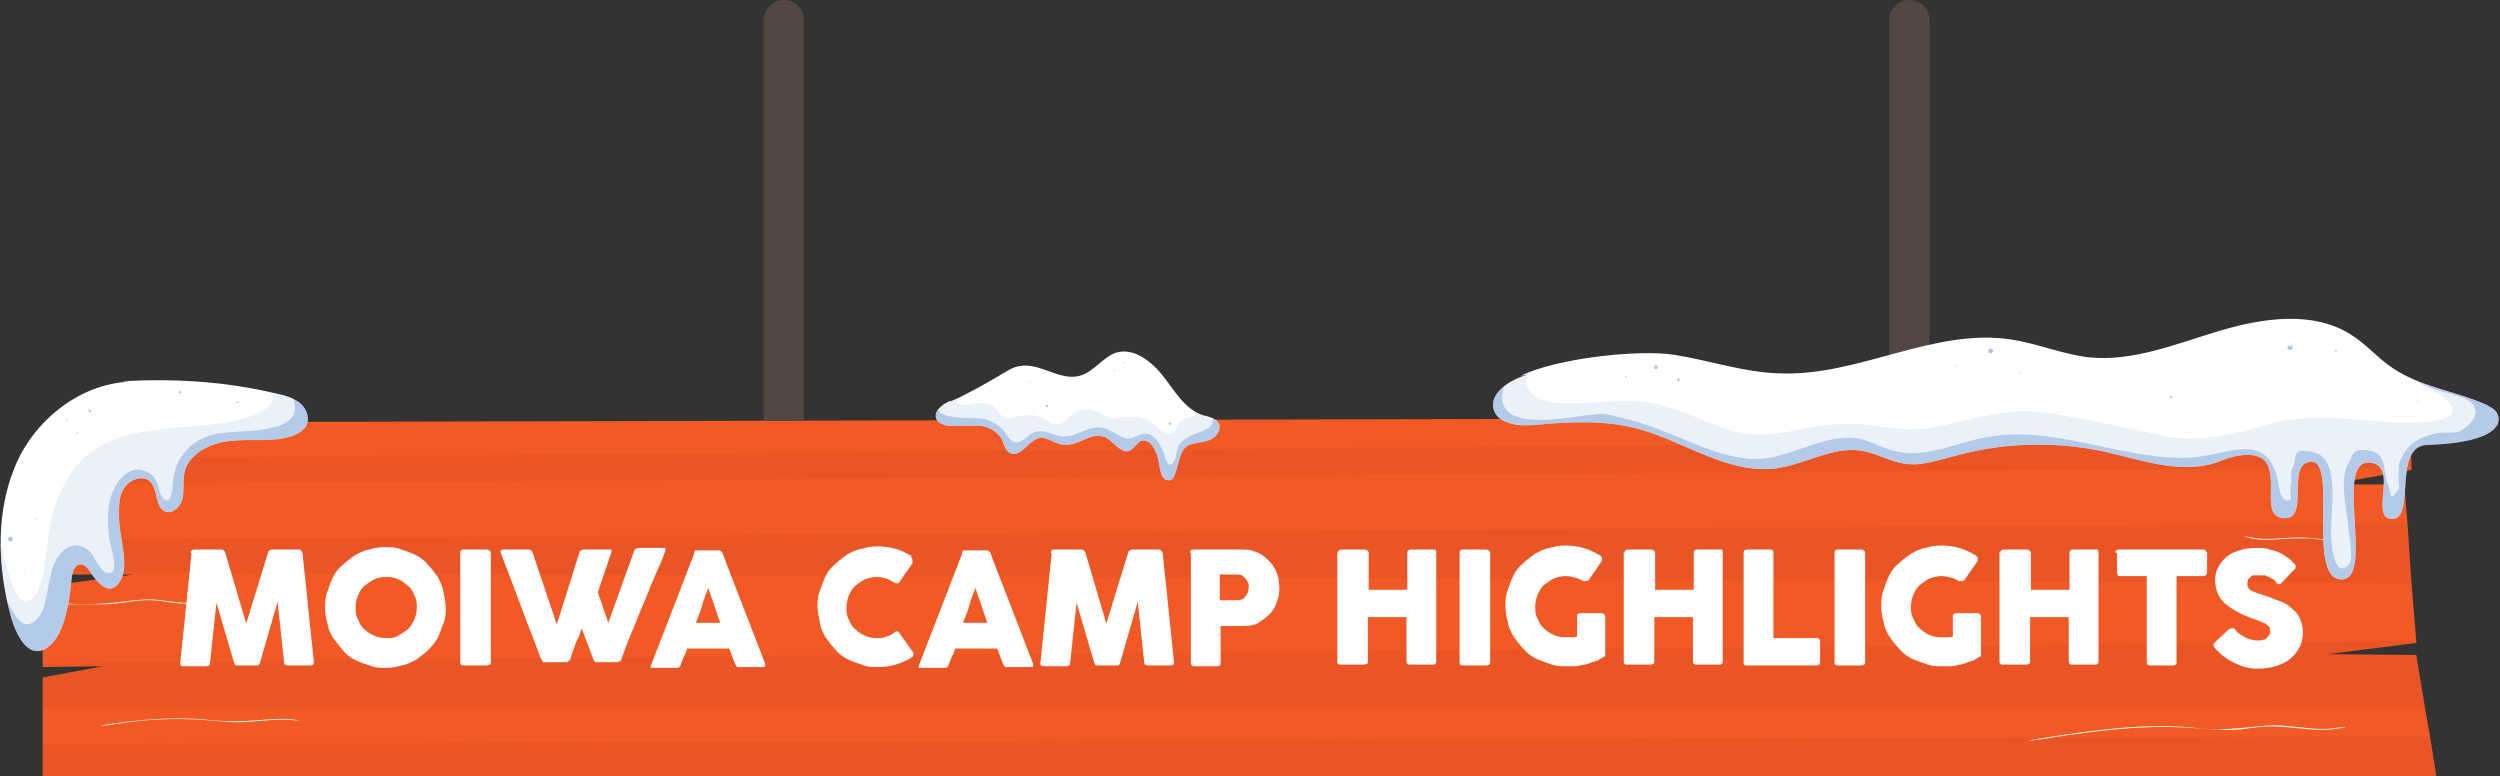 <?xml version="1.0" encoding="UTF-8"?>
<svg xmlns="http://www.w3.org/2000/svg" width="310.7" height="96.5" version="1.1" xmlns:xlink="http://www.w3.org/1999/xlink" viewBox="0 0 310.7 96.5">
  <rect x="0" y="0" width="310.7" height="96.5" fill="#333333" stroke="none"/>
  <defs>
    <style>
      .cls-1 {
        opacity: .3;
      }

      .cls-2 {
        fill: #534741;
      }

      .cls-3 {
        fill: #fff;
      }

      .cls-4 {
        fill: none;
      }

      .cls-5 {
        fill: #ac2b30;
      }

      .cls-6 {
        mix-blend-mode: multiply;
        opacity: .1;
      }

      .cls-7 {
        clip-path: url(#clippath-1);
      }

      .cls-8 {
        isolation: isolate;
      }

      .cls-9, .cls-10 {
        opacity: .1;
      }

      .cls-10, .cls-11 {
        fill: #336ec2;
      }

      .cls-12 {
        opacity: .4;
      }

      .cls-13 {
        fill: #f15a24;
      }

      .cls-14 {
        clip-path: url(#clippath-2);
      }

      .cls-15 {
        clip-path: url(#clippath);
      }
    </style>
    <clipPath id="clippath">
      <path class="cls-4" d="M200.3,44.6c-3.8.2-7.6.9-11.2,2.2-1.8.7-3.9,2.1-3.5,4,.5,2,3.3,2.2,5.3,2,4.2-.4,8.6-.6,12.7.5,5.8,1.6,11.2,5.7,17.2,4.9,3.6-.5,6.9-2.7,10.4-2.2,2.1.3,4,1.6,6.2,1.7,1.7.1,3.4-.5,5.1-.9,6.1-1.8,12.7-2,18.9-.7,4.9,1.1,10.1,3.1,14.8,1.1,1.7-.7,4.6-1.2,5.5.4,1.4,2.3-.8,6.8,2.3,6.8s0-7,3.3-7-.8,15.1,3.9,14.6c3.8-.4-1-14.5,3.1-14.5s0,7,3,7,0-9,4.3-9.2c9.2-.3,9.2-2.9,8.8-3.8-.2-.6-.9-.9-1.4-1.2-3.8-1.7-8.2-2.2-11.7-4.6-1.8-1.2-3.2-2.9-5.1-4.1-4.7-3-10.9-2.1-16.3-.5-5.4,1.6-10.8,3.9-16.4,3.3-3.2-.4-6.3-1.7-9.5-2.2-9.7-1.5-19,4.6-28.8,4.2-4.4-.1-8.7-1.6-13.1-2.3-4.4-.7-14.6.4-19.1,2.6"/>
    </clipPath>
    <clipPath id="clippath-1">
      <path class="cls-4" d="M118.1,49.8c-1.7.8-2.3,1.9-1.4,2.7.3.2.6.3,1,.4,1.2.1,2.5,0,3.7,0,1.2,0,2.5.6,3.1,1.7.3.6.4,1.4,1,1.7,1.4.7,2.4-1.8,3.9-1.9.7,0,1.4.5,2,.7,2.4.9,4-1.7,6.1-.7.7.4,1.7,1.7,2.5,1.7s1.3-1.1,1.8-1.3c1.1-.3,1.8,1,2.1,2.1.3,1.1.2,2.8,1.4,2.8s.9-3.9,2.5-4.4c.8-.3,1.7-.3,2.5-.6.8-.3,1.5-1.2,1.2-2-.3-.7-1.2-.9-2-1.1-2.2-.7-3.5-3-4.9-4.8s-3.6-3.6-5.8-3c-1.7.5-2.8,2.4-4.6,2.9-2.5.7-5-1.7-7.5-1.2-.8.1-1.5.6-2.2,1-2.2,1.3-4.7,2.7-6.4,3.4Z"/>
    </clipPath>
    <clipPath id="clippath-2">
      <path class="cls-4" d="M15.1,47.4c6.4-.4,12.9,0,19.2,1.5,1,.2,2.1.5,3,1.2.8.7,1.3,1.9.7,2.9-.4.6-1.1,1-1.7,1.2-2.4.8-5.1.3-7.6.6-2.5.2-5.4,1.6-5.8,4.1-.2,1,0,2-.2,3-.2,1-1.2,2-2.1,1.7-1.4-.5-.9-2.8-2-3.8-.9-.8-2.5-.2-3.2.9s-.6,2.4-.6,3.7c0,2.2,1.3,5.8.2,7.7-1.4,2.5-3.2-.1-3.9-1.2-.9-1.3-2-.9-2.2,1-.2,2.5-.7,5-1.4,6.5-.5,1.1-1.4,2.3-2.6,2.5-1.8.3-3-2.4-3.5-4.1-1.8-6.5-2-13.7.9-19.8,3-6.1,9.7-10.5,16.4-9.4"/>
    </clipPath>
  </defs>
  <!-- Generator: Adobe Illustrator 28.7.1, SVG Export Plug-In . SVG Version: 1.2.0 Build 142)  -->
  <g class="cls-8">
    <g id="_レイヤー_1" data-name="レイヤー_1">
      <g>
        <polygon class="cls-13" points="302.8 96.5 5.3 96.5 5.3 84.2 12.8 82.8 5.3 82.9 5.3 72.9 16.6 71.4 5.3 71.4 5.3 71.1 5.4 67.1 5.6 60.2 5.7 57 5.8 52.5 299.6 51.8 299.6 54.6 299.7 58.1 299.7 58.4 289.6 60.2 298.8 60.2 299.2 65 299.7 72.5 300.3 79.7 300.3 79.9 289.2 81.3 300.3 81.4 301.4 88.1 302 91.5 302.8 96.5"/>
        <g class="cls-6">
          <polygon class="cls-5" points="299.7 58.1 5.6 60.2 5.7 57 299.6 54.6 299.7 58.1"/>
          <polygon class="cls-5" points="299.7 72.5 5.3 71.1 5.4 67.1 299.2 65 299.7 72.5"/>
          <path class="cls-5" d="M301.4,88.1H5.3v-3.9l7.5-1.4h-7.5c0,0,0-.3,0-.3,34.5-.7,267.1-2.3,295-2.9v.2s-11.1,1.5-11.1,1.5h11.1c0,.1,1.1,6.7,1.1,6.7Z"/>
          <polygon class="cls-5" points="302.8 96.5 5.3 96.5 5.3 92.5 302 91.5 302.8 96.5"/>
        </g>
        <g>
          <path class="cls-3" d="M7.9,75.1c1.6,0,3.3,0,4.9,0s3.4-.4,5.1-.5,3,.3,4.5.4,3.3,0,5-.1,0-.2,0-.1c-1.6.1-3.2.2-4.8.1s-3.1-.5-4.7-.4-3.3.4-4.9.5-3.4.1-5.1,0,0,.1,0,.1h0Z"/>
          <path class="cls-3" d="M254.7,91.7c6-.9,12-1.7,18.1-1.2s5.7,0,8.6-.2,5.9.7,8.8.3,0-.2,0-.1c-2.9.4-5.9-.6-8.8-.3s-3,.3-4.6.4-3,0-4.5-.2c-5.9-.5-11.8.3-17.6,1.2s0,.2,0,.1h0Z"/>
          <path class="cls-3" d="M279.7,66.9c2,.4,4,0,6,0s2,.1,3,.2,2.1-.1,3.1-.3,0-.2,0-.1c-1.1.2-2.1.4-3.2.3s-1.9-.2-2.9-.2c-2,0-4,.4-5.9,0s-.1.1,0,.1h0Z"/>
          <path class="cls-3" d="M14.2,90c3.8-.6,7.6-.8,11.4-.5s3.5.3,5.3.2,3.7-.4,5.5-.2,0-.1,0-.1c-1.9-.2-3.8.1-5.7.2s-3.7,0-5.5-.2c-3.7-.3-7.4,0-11,.5s0,.2,0,.1h0Z"/>
        </g>
      </g>
      <g>
        <path class="cls-3" d="M23.7,68.7c0-.1,0-.2.1-.3s.2-.1.3-.1h3.4c.2,0,.4.1.5.4l2.6,8.8,2.7-8.8c0-.2.3-.4.5-.4h3.3c.1,0,.2,0,.3.1s.1.2.2.3c.2,2.3.5,4.5.7,6.8.2,2.2.5,4.5.7,6.8h0c0,.3-.1.4-.4.4h-2.8c-.3,0-.5-.1-.5-.4l-.8-7.5-2.2,7.6c0,0,0,.1-.1.2s-.2.1-.2.1h-2.6c0,0-.2,0-.2-.1s-.1-.2-.1-.2l-2.2-7.5-.8,7.5c0,.3-.2.4-.5.4h-2.8c-.3,0-.4-.1-.4-.4l1.4-13.6Z"/>
        <path class="cls-3" d="M40.4,75.5c0-.7,0-1.3.3-2,.2-.6.4-1.2.7-1.8.3-.6.7-1.1,1.2-1.5.5-.5,1-.8,1.5-1.2.6-.3,1.1-.6,1.8-.7.6-.2,1.3-.3,2-.3s1.3,0,2,.3c.6.2,1.2.4,1.8.7.6.3,1.1.7,1.5,1.2.5.5.8,1,1.2,1.5.3.6.6,1.1.7,1.8s.3,1.3.3,2,0,1.3-.3,2-.4,1.2-.7,1.8c-.3.5-.7,1-1.2,1.5-.5.5-1,.8-1.5,1.2-.6.3-1.1.6-1.8.7-.6.2-1.3.3-2,.3s-1.3,0-2-.3c-.6-.2-1.2-.4-1.8-.7-.6-.3-1.1-.7-1.5-1.2s-.8-1-1.2-1.5c-.3-.5-.6-1.1-.7-1.8-.2-.6-.3-1.3-.3-2ZM44.2,75.5c0,.5,0,1,.3,1.5.2.5.4.9.8,1.2.3.3.7.6,1.2.8.4.2.9.3,1.5.3s1,0,1.5-.3.8-.5,1.2-.8c.3-.3.6-.8.8-1.2.2-.5.3-1,.3-1.5s0-1-.3-1.5c-.2-.5-.4-.9-.8-1.2s-.7-.6-1.2-.8-.9-.3-1.5-.3-1,.1-1.5.3c-.4.2-.8.5-1.2.8s-.6.8-.8,1.2-.3,1-.3,1.5Z"/>
        <path class="cls-3" d="M57.2,68.7c0-.1,0-.2.1-.3s.2-.1.3-.1h2.9c0,0,.2,0,.3.1.1,0,.2.2.2.3v13.6c0,.3-.2.4-.5.4h-2.9c-.3,0-.4-.1-.4-.4v-13.6Z"/>
        <path class="cls-3" d="M67.6,82.5c0-.1-.1-.2-.2-.3,0-.1-.1-.2-.2-.4-.8-2.2-1.7-4.4-2.5-6.6s-1.7-4.4-2.5-6.6c0,0,0,0,0,0s0,0,0,0c0-.2.1-.3.4-.3h3.1c.2,0,.4.1.5.4l3,8.9,2.8-8.9c0-.2.3-.4.5-.4h3.2c.1,0,.3,0,.3,0,0,0,0,.1,0,.2s0,0,0,.1h0s-1.7,5-1.7,5l1.3,3.8,3.2-8.9c0-.2.3-.4.5-.4h3.1c.1,0,.3,0,.3,0s0,.1,0,.2,0,0,0,.1h0c-.4,1.2-.9,2.3-1.4,3.4-.5,1.1-.9,2.3-1.4,3.4-.5,1.1-.9,2.3-1.4,3.4s-.9,2.3-1.3,3.4c0,0,0,.2-.2.2s-.2.1-.3.1h-2.4c-.1,0-.3,0-.3,0s-.1-.1-.2-.2l-1.5-4c-.2.6-.4,1.2-.7,1.7-.2.6-.4,1.1-.6,1.7,0,0,0,.2-.1.3,0,.1,0,.2-.2.3,0,0-.1.2-.2.2,0,0-.2,0-.3,0h-2.4c-.2,0-.3,0-.4-.2Z"/>
        <path class="cls-3" d="M86.3,68.6s0,0,0-.1c0,0,0,0,.1-.1,0,0,.1,0,.2,0,0,0,.1,0,.2,0h2.5c.1,0,.2,0,.3.1,0,0,.1.1.2.2l.2.6,5.1,13.2c0,.1,0,.2,0,.3s-.2.1-.4.1h-2.8c-.1,0-.3,0-.3,0s-.1-.1-.2-.3c-.1-.3-.3-.7-.4-1-.1-.3-.2-.7-.4-1h-5.2c-.1.3-.2.7-.4,1-.1.3-.3.7-.4,1,0,.2-.2.4-.5.4h-2.9c-.1,0-.2,0-.3,0s0-.2,0-.3l5.3-13.7ZM88.1,72.8c-.1.3-.2.7-.4,1.1-.1.4-.3.8-.4,1.2s-.2.8-.4,1.2c-.1.4-.3.7-.4,1.1h3l-1.5-4.4Z"/>
        <path class="cls-3" d="M113.2,69.3c.1,0,.2.1.2.3,0,.1,0,.2,0,.4l-1.6,2.3c0,.1-.1.2-.2.2,0,0-.2,0-.3,0-.3-.2-.7-.4-1.1-.6-.4-.1-.8-.2-1.2-.2s-1,.1-1.5.3c-.4.2-.8.5-1.2.8s-.6.8-.8,1.2c-.2.5-.3,1-.3,1.5s0,1,.3,1.5c.2.5.4.9.8,1.2.3.3.7.6,1.2.8.4.2.9.3,1.5.3s.8,0,1.2-.2c.4-.1.7-.3,1.1-.6.1,0,.2-.1.3,0,0,0,.2,0,.2.2l1.7,2.4c0,.1,0,.3,0,.4,0,0-.1.2-.2.2-.6.4-1.3.7-2,.9-.7.2-1.4.3-2.2.3s-1.3,0-2-.3c-.6-.2-1.2-.4-1.8-.7-.6-.3-1.1-.7-1.5-1.2-.5-.5-.8-1-1.2-1.5-.3-.5-.6-1.1-.7-1.8s-.3-1.3-.3-2,0-1.3.3-2,.4-1.2.7-1.8c.3-.6.7-1.1,1.2-1.5.5-.5,1-.8,1.5-1.2.6-.3,1.1-.6,1.8-.7.6-.2,1.3-.3,2-.3s1.5.1,2.2.3c.7.2,1.3.5,2,.9Z"/>
        <path class="cls-3" d="M119.6,68.6s0,0,0-.1c0,0,0,0,.1-.1,0,0,.1,0,.2,0,0,0,.1,0,.2,0h2.5c.1,0,.2,0,.3.1,0,0,.1.1.2.2l.2.6,5.1,13.2c0,.1,0,.2,0,.3s-.2.1-.4.1h-2.8c-.1,0-.3,0-.3,0s-.1-.1-.2-.3c-.1-.3-.3-.7-.4-1-.1-.3-.2-.7-.4-1h-5.2c-.1.3-.2.7-.4,1-.1.3-.3.7-.4,1,0,.2-.2.4-.5.4h-2.9c-.1,0-.2,0-.3,0s0-.2,0-.3l5.3-13.7ZM121.3,72.8c-.1.3-.2.7-.4,1.1-.1.4-.3.8-.4,1.2s-.2.8-.4,1.2c-.1.4-.3.7-.4,1.1h3l-1.5-4.4Z"/>
        <path class="cls-3" d="M130.6,68.7c0-.1,0-.2.1-.3s.2-.1.3-.1h3.4c.2,0,.4.1.5.4l2.6,8.8,2.7-8.8c0-.2.3-.4.5-.4h3.3c.1,0,.2,0,.3.1s.1.2.2.3c.2,2.3.5,4.5.7,6.8.2,2.2.5,4.5.7,6.8h0c0,.3-.1.4-.4.4h-2.8c-.3,0-.5-.1-.5-.4l-.8-7.5-2.2,7.6c0,0,0,.1-.1.2s-.2.1-.2.1h-2.6c0,0-.2,0-.2-.1s-.1-.2-.1-.2l-2.2-7.5-.8,7.5c0,.3-.2.4-.5.4h-2.8c-.3,0-.4-.1-.4-.4l1.4-13.6Z"/>
        <path class="cls-3" d="M147.9,68.7c0-.1,0-.2.1-.3s.2-.1.3-.1h6.2c.4,0,.9,0,1.3.2.4.1.8.3,1.1.5.3.2.6.5.9.8s.5.6.7,1c.2.4.3.7.4,1.1,0,.4.1.8.1,1.2,0,.6-.1,1.2-.3,1.7-.2.6-.5,1.1-.9,1.5-.4.4-.9.8-1.4,1.1-.5.3-1.1.4-1.8.4h-2.9v4.6c0,.3-.1.4-.4.4h-2.9c-.1,0-.2,0-.3-.1,0,0-.1-.2-.1-.3v-13.6ZM155.2,73c0-.2,0-.4-.1-.6s-.2-.4-.3-.5-.3-.3-.5-.4-.4-.1-.6-.1h-2.1v3.2h2.1c.2,0,.4,0,.6-.1.2,0,.3-.2.5-.4.1-.1.2-.3.3-.5,0-.2.1-.4.1-.6Z"/>
        <path class="cls-3" d="M166.3,68.7c0-.1,0-.2.1-.3,0,0,.2-.1.3-.1h2.9c0,0,.2,0,.3.1.1,0,.2.2.2.3v4.6h4.8v-4.6c0-.1,0-.2.1-.3,0,0,.2-.1.3-.1h2.8c.1,0,.2,0,.3,0,0,0,.1.2.1.3v13.6c0,.1,0,.2-.1.3s-.2.1-.3.1h-2.9c-.1,0-.2,0-.3-.1,0,0-.1-.2-.1-.3v-5.5h-4.8v5.5c0,.1,0,.2-.1.3,0,0-.2.1-.4.1h-2.9c-.3,0-.4-.1-.4-.4v-13.6Z"/>
        <path class="cls-3" d="M181.4,68.7c0-.1,0-.2.1-.3s.2-.1.3-.1h2.9c0,0,.2,0,.3.1.1,0,.2.2.2.3v13.6c0,.3-.2.4-.5.4h-2.9c-.3,0-.4-.1-.4-.4v-13.6Z"/>
        <path class="cls-3" d="M196.9,72.3c-.3-.2-.7-.4-1.1-.5s-.8-.2-1.2-.2-1,.1-1.5.3c-.4.2-.8.5-1.2.8s-.6.8-.8,1.2c-.2.5-.3,1-.3,1.5s0,1,.3,1.5c.2.5.4.9.8,1.2.3.3.7.6,1.2.8.4.2.9.3,1.5.3s.5,0,.7,0c.2,0,.5,0,.7-.1v-2.5c0-.1,0-.2.1-.3,0,0,.2-.1.3-.1h2.6c0,0,.2,0,.3.1.1,0,.2.2.2.3v4.7c0,.2,0,.3-.3.4-.3.2-.6.4-1,.5-.4.1-.8.3-1.2.4-.4,0-.8.2-1.2.2-.4,0-.8,0-1.2,0-.7,0-1.3,0-2-.3-.6-.2-1.2-.4-1.8-.7-.6-.3-1.1-.7-1.5-1.2-.5-.5-.8-1-1.2-1.5-.3-.5-.6-1.1-.7-1.8-.2-.6-.3-1.3-.3-2s0-1.3.3-2c.2-.6.4-1.2.7-1.8.3-.6.7-1.1,1.2-1.5.5-.5,1-.8,1.5-1.2.6-.3,1.1-.6,1.8-.7.6-.2,1.3-.3,2-.3s1.5.1,2.2.3c.7.2,1.3.5,2,.9.1,0,.2.2.3.3,0,.1,0,.2,0,.4l-1.6,2.3c0,.1-.2.2-.3.2s-.2,0-.3,0Z"/>
        <path class="cls-3" d="M201.9,68.7c0-.1,0-.2.1-.3,0,0,.2-.1.3-.1h2.9c0,0,.2,0,.3.1.1,0,.2.2.2.3v4.6h4.8v-4.6c0-.1,0-.2.1-.3,0,0,.2-.1.3-.1h2.8c.1,0,.2,0,.3,0,0,0,.1.2.1.3v13.6c0,.1,0,.2-.1.3s-.2.1-.3.1h-2.9c-.1,0-.2,0-.3-.1,0,0-.1-.2-.1-.3v-5.5h-4.8v5.5c0,.1,0,.2-.1.3,0,0-.2.1-.4.1h-2.9c-.3,0-.4-.1-.4-.4v-13.6Z"/>
        <path class="cls-3" d="M216.7,68.7c0-.1,0-.2.1-.3,0,0,.2-.1.3-.1h2.9c.1,0,.2,0,.3.1s.1.2.1.3v10.6h5.4c.1,0,.2,0,.3.1,0,0,.1.2.1.3v2.6c0,.1,0,.2-.1.3,0,0-.2.1-.3.1h-8.7c-.3,0-.4-.1-.4-.4v-13.6Z"/>
        <path class="cls-3" d="M228,68.7c0-.1,0-.2.1-.3s.2-.1.3-.1h2.9c0,0,.2,0,.3.1.1,0,.2.2.2.3v13.6c0,.3-.2.4-.5.4h-2.9c-.3,0-.4-.1-.4-.4v-13.6Z"/>
        <path class="cls-3" d="M243.6,72.3c-.3-.2-.7-.4-1.1-.5s-.8-.2-1.2-.2-1,.1-1.5.3c-.4.2-.8.5-1.2.8s-.6.8-.8,1.2c-.2.5-.3,1-.3,1.5s0,1,.3,1.5c.2.5.4.9.8,1.2.3.3.7.6,1.2.8.4.2.9.3,1.5.3s.5,0,.7,0c.2,0,.5,0,.7-.1v-2.5c0-.1,0-.2.1-.3,0,0,.2-.1.3-.1h2.6c0,0,.2,0,.3.1.1,0,.2.2.2.3v4.7c0,.2,0,.3-.3.4-.3.2-.6.4-1,.5-.4.1-.8.3-1.2.4-.4,0-.8.2-1.2.2-.4,0-.8,0-1.2,0-.7,0-1.3,0-2-.3-.6-.2-1.2-.4-1.8-.7-.6-.3-1.1-.7-1.5-1.2-.5-.5-.8-1-1.2-1.5-.3-.5-.6-1.1-.7-1.8-.2-.6-.3-1.3-.3-2s0-1.3.3-2c.2-.6.4-1.2.7-1.8.3-.6.7-1.1,1.2-1.5.5-.5,1-.8,1.5-1.2.6-.3,1.1-.6,1.8-.7.6-.2,1.3-.3,2-.3s1.5.1,2.2.3c.7.2,1.3.5,2,.9.1,0,.2.2.3.3,0,.1,0,.2,0,.4l-1.6,2.3c0,.1-.2.2-.3.2s-.2,0-.3,0Z"/>
        <path class="cls-3" d="M248.6,68.7c0-.1,0-.2.1-.3,0,0,.2-.1.3-.1h2.9c0,0,.2,0,.3.1.1,0,.2.2.2.3v4.6h4.8v-4.6c0-.1,0-.2.1-.3,0,0,.2-.1.3-.1h2.8c.1,0,.2,0,.3,0,0,0,.1.2.1.3v13.6c0,.1,0,.2-.1.3s-.2.1-.3.1h-2.9c-.1,0-.2,0-.3-.1,0,0-.1-.2-.1-.3v-5.5h-4.8v5.5c0,.1,0,.2-.1.3,0,0-.2.1-.4.1h-2.9c-.3,0-.4-.1-.4-.4v-13.6Z"/>
        <path class="cls-3" d="M262.9,68.7c0-.1,0-.2.1-.3,0,0,.2-.1.3-.1h10.5c.1,0,.2,0,.3.1,0,0,.1.2.2.3v2.4c0,.1,0,.2-.1.3,0,.1-.2.2-.3.2h-3.4v10.7c0,.1,0,.2-.1.3,0,0-.2.1-.3.1h-2.9c-.1,0-.2,0-.3-.1,0,0-.1-.2-.1-.3v-10.7h-3.3c-.1,0-.2,0-.3-.1,0,0-.1-.2-.1-.4v-2.4Z"/>
        <path class="cls-3" d="M277.5,78c.1,0,.3.2.4.4s.4.3.6.5c.3.2.7.4,1,.5.3.1.7.2,1,.2s.6,0,.8-.1c.2,0,.4-.2.5-.3s.2-.3.3-.4,0-.3,0-.5,0-.4-.2-.5c-.2-.2-.3-.3-.6-.4-.2-.1-.5-.2-.7-.3-.2,0-.4-.2-.6-.2-.8-.3-1.5-.6-2-.9-.6-.3-1.1-.7-1.5-1-.4-.4-.7-.8-.9-1.3-.2-.5-.3-1-.3-1.6s.1-1.2.4-1.6c.2-.5.6-.9,1-1.3.5-.4,1-.6,1.6-.8.6-.2,1.3-.3,2.1-.3s1.2,0,1.7.2c.5.1,1.1.3,1.6.6.2.1.4.3.6.4.2.1.4.3.5.4.1.1.3.3.4.4s.1.2.1.3,0,.2,0,.2c0,0-.1.2-.2.2l-1.5,1.6c-.1.1-.2.2-.3.2s-.2,0-.2,0c0,0-.2-.1-.2-.2h0c-.1-.2-.3-.3-.4-.4-.2-.1-.3-.2-.5-.3-.2,0-.4-.2-.6-.2s-.4,0-.6,0-.4,0-.6,0c-.2,0-.4,0-.5.2s-.3.2-.3.3-.1.3-.1.5,0,.3.1.5c0,.1.2.3.4.4.2.1.4.2.7.3.3.1.6.2.9.3.7.2,1.3.5,1.9.7.6.2,1.1.5,1.5.9.4.3.8.7,1,1.2.2.5.4,1,.4,1.7s-.1,1.4-.4,1.9c-.3.6-.7,1.1-1.2,1.5-.5.4-1.1.7-1.8.9s-1.4.3-2.2.3-1.5-.1-2.2-.4c-.7-.3-1.4-.6-2-1.1-.3-.2-.5-.4-.7-.6-.2-.2-.3-.3-.4-.4h0s0,0,0,0c0,0,0,0,0,0,0,0,0,0,0,0,0,0,0,0,0,0-.1-.2-.2-.3-.2-.4s0-.2.2-.4l1.7-1.6c.1,0,.2-.1.3-.1s.1,0,.2,0c0,0,.1,0,.2.2Z"/>
      </g>
      <g>
        <path class="cls-2" d="M97.4,0h0C98.8,0,99.9,1.1,99.9,2.5v49.8h-5V2.5C95,1.1,96.1,0,97.4,0Z"/>
        <path class="cls-2" d="M237.3,0h0C238.7,0,239.8,1.1,239.8,2.5v49.8h-5V2.5C234.8,1.1,235.9,0,237.3,0Z"/>
      </g>
      <g>
        <g class="cls-15">
          <path class="cls-3" d="M200.3,44.6c-3.8.2-7.6.9-11.2,2.2-1.8.7-3.9,2.1-3.5,4,.5,2,3.3,2.2,5.3,2,4.2-.4,8.6-.6,12.7.5,5.8,1.6,11.2,5.7,17.2,4.9,3.6-.5,6.9-2.7,10.4-2.2,2.1.3,4,1.6,6.2,1.7,1.7.1,3.4-.5,5.1-.9,6.1-1.8,12.7-2,18.9-.7,4.9,1.1,10.1,3.1,14.8,1.1,1.7-.7,4.6-1.2,5.5.4,1.4,2.3-.8,6.8,2.3,6.8s0-7,3.3-7-.8,15.1,3.9,14.6c3.8-.4-1-14.5,3.1-14.5s0,7,3,7,0-9,4.3-9.2c9.2-.3,9.2-2.9,8.8-3.8-.2-.6-.9-.9-1.4-1.2-3.8-1.7-8.2-2.2-11.7-4.6-1.8-1.2-3.2-2.9-5.1-4.1-4.7-3-10.9-2.1-16.3-.5-5.4,1.6-10.8,3.9-16.4,3.3-3.2-.4-6.3-1.7-9.5-2.2-9.7-1.5-19,4.6-28.8,4.2-4.4-.1-8.7-1.6-13.1-2.3-4.4-.7-14.6.4-19.1,2.6"/>
          <g class="cls-1">
            <path class="cls-11" d="M185.6,48c-1.4,1.9-1,3.7.8,5.3,3.4,2.9,7.8,1,11.7,1.1s10.3,3.3,15.4,4.7,7.9.3,12.5-1,5.4-.4,8.6.5,3,.5,4.6.3c3-.4,5.9-1.5,8.8-2s7.2,0,10.8.7,8.7,2.3,13.2,2.1,4.1-1.1,5.8-1c3.6.2,1.9,2.7,2.8,4.8,2,4.7,6.6,2.1,6.7-2s-.2-3.8-.5-1.7,0,3.4,0,4.8c0,2.4,0,5.8,1.7,7.8s2.7,1.7,4.2.8c2.7-1.5,1.9-5.5,1.7-8.1s-.3-6.3-.2-6.2-.4,3.9-.3,4.3c.3,2.2,1.8,4.5,4.4,3.5s1.8-5.1,2.5-7.7c1.3-4.3,7-1.6,9.6-4.5s1.2-4.1-.5-5.7-3.4-2-5.1-2.7c-3.6-1.5-6.1-2.8-8.7-5.8s-3.3.7-2.1,2.1c2.1,2.4,4.5,4.2,7.4,5.5s5.4,1.2,6.1,2.6-1,2.6-1.6,3-2,.2-2.8.3c-1.7.3-3.3.9-4.3,2.5s-.6,1.8-.7,2.7.2,1.5,0,1.8c-1.2,1.8-.9.4-1.3-.5-.7-1.4,0-3.9-2.3-4.3s-2,.6-2.6,1.5c-1.2,2-.3,5.4-.1,7.6s.8,4.5,0,5.2c-1.9,1.7-2.1-3.5-2.1-4.1-.1-2.2,1.2-9-1.9-9.9s-2.3.5-2.8,1.6-.1,1.6-.3,2.4.1,1.7,0,1.8c-1.5.6-1.5-2.3-1.7-2.8-1.6-6.1-6.8-2.3-11.7-2.4-8.5,0-16.2-4.2-24.8-2.5-3,.6-6.3,2.1-9.4,1.9s-4.4-1.7-6.9-1.9c-4.6-.2-8.4,3.1-13.1,2.6s-9.3-3.4-14.1-4.7-3.8-.8-5.7-.7-11.8,2.5-10.5-3.2-.8-1.2-1.3-.5h0Z"/>
          </g>
          <path class="cls-10" d="M324.6,57.3c-1.8-4.7-5.8-5.5-10.2-4.9-.2,0-.5-.1-.5-.4-.2-1-.6-2-1-3-2.2-4.6-6.8-8-11.7-9.2-1.9-.5-4,.6-4.5,2.6-.6,2.1.7,3.8,2.6,4.5,1.1.5,5.9,2.8,5.5,4.3s-6.2,1.5-9,1.2c-5.9-.6-10.2-.8-14.1.4-2.4.7-8,2.3-12.1,1.5-7.3-1.5-15.3-3.4-18.6-3.2-3.3.2-6.4,1.1-9.6,1.8-3,.7-5.5.5-8.5,0-3.4-.5-6.5-.1-9.8.6-3.3.7-6,.8-9.2-.4-3-1.1-5.9-2.6-9.1-3.1-3.6-.5-7.1.3-10.7.1-1.2,0-2.7-.3-3.6-1.1-.4-.4-1.1-1.4-.8-1.9,1.6-3.5-3-6.3-5.2-3-1.8,2.6-1.6,6.2.1,8.7,2,3,5.3,4.3,8.8,4.6,3.4.3,7-.8,10.4-.2,3.4.7,6.4,2.5,9.6,3.5,3.6,1.1,7.1.8,10.8,0,1.6-.3,3.1-.8,4.7-.8,1.9,0,3.8.5,5.7.7,3.8.5,7.5-.3,11.2-1.2,2.4-.6,4.7-.9,7.1-1,0,0,0,.1.1.2,1.1,1.8,3.2,2.1,4.9,1.3,1.3-.6,2.8-.6,4.3-.6,0,0,0,0,0,0,.8.1,1.6.3,2.4.4.1,0,.2,0,.3.2.2.3.6.6.9.8.3.2.7.4,1.2.5,3.7.5,6.9,1.8,10,3.6,0,0,.2.1.2.2.2.5.5,1.1.9,1.5.2.2.2.5,0,.7-1.3,1.2-1.6,3.4-.7,4.9,1.2,2,3.4,2.2,5.4,1.4,1.1-.5,2.1-.9,3.2-1.2.2,0,.3,0,.5,0,.9.8,1.9,1.5,2.9,2.1,7,3.7,15.1-.5,21.6-3.4,3.4-1.5,6.8-3.1,10-5,3.1-1.9,5-5,3.6-8.6ZM317.6,58.8s0,0,0,0c0-.7.3,0,0,0ZM310.3,62.4s0,0,0,0c0-.5,0-.3,0-.8,1.6-.6,3.4-1.3,5.1-1.6-.7.4-1.3.7-2,1.1-.9.5-1.8.9-2.7,1.4-.1,0-.3,0-.4,0ZM317.5,60.3c-.1,0-.1-.2,0-.4.3,0,.6,0,0,.4Z"/>
          <g class="cls-9">
            <path class="cls-11" d="M300.5,49.9c.2,0,.2-.2,0-.2s-.2.2,0,.2h0Z"/>
          </g>
        </g>
        <g>
          <g class="cls-12">
            <path class="cls-11" d="M205.8,45.9c.3,0,.3-.5,0-.5s-.3.5,0,.5h0Z"/>
          </g>
          <g class="cls-12">
            <path class="cls-11" d="M202.1,46.9c.1,0,.1-.2,0-.2s-.1.2,0,.2h0Z"/>
          </g>
          <g class="cls-12">
            <path class="cls-11" d="M208.6,47.4c.2,0,.2-.4,0-.4s-.2.4,0,.4h0Z"/>
          </g>
          <g class="cls-9">
            <path class="cls-11" d="M233.4,50.7h0s0,0,0,0,0,0,0,0,0,0,0,0,0,0,0,0h0s-.1,0-.1,0,0,0,0,.1,0,0,0,.1c0,0,0,0,0,0,0,0,0,0,0,0h0Z"/>
          </g>
          <g class="cls-12">
            <path class="cls-11" d="M240.9,50.4c0,0,0-.1,0-.1s0,.1,0,.1h0Z"/>
          </g>
          <g class="cls-12">
            <path class="cls-11" d="M247.4,43.9c.4,0,.4-.6,0-.6s-.4.6,0,.6h0Z"/>
          </g>
          <g class="cls-9">
            <path class="cls-11" d="M243.1,45.6c.2,0,.2-.3,0-.3s-.2.3,0,.3h0Z"/>
          </g>
          <g class="cls-9">
            <path class="cls-11" d="M251.1,46.5c.2,0,.2-.3,0-.3s-.2.3,0,.3h0Z"/>
          </g>
          <g class="cls-12">
            <path class="cls-11" d="M284.3,42.9h0c0,0,0,0,0,0h0c0,0,0,.1,0,.2,0,0,0,.1,0,.2,0,0,.2.2.3.2s.2,0,.3-.2c0,0,0-.1,0-.2,0,0,0-.1,0-.2h0s0,.1,0,.2h0c0-.2,0-.2,0-.2,0,0,0,0,0,0,0,0,0,0,0,0,0,0,0,0-.1,0h0c0,0,0,0-.1,0h0c0,.1,0,.2,0,.2h0Z"/>
          </g>
          <g class="cls-9">
            <path class="cls-11" d="M287.2,41.8h0s0,0,0,0c0,0,0,0,0,0h0c0,0,0,0,0,0,0,0,0,0,0,0,0,0,0,0,0,0,0,0,0,0,0,0,0,0,0,0,0,0,0,0,0,0,0,0h0c0,0,0-.1,0-.2h0c0,0,0,0-.1,0h0s0,0,0,0c0,0,0,0,0,0,0,0,0,0,0,0h0c0,0,0,0,0,0h0s0,0,0,0c0,0,0,0,0,0s0,0,0,0,0,0,0,0h0Z"/>
          </g>
          <g class="cls-12">
            <path class="cls-11" d="M290.3,43.7c.2,0,.2-.2,0-.2s-.2.2,0,.2h0Z"/>
          </g>
          <g class="cls-12">
            <path class="cls-11" d="M269.8,49.5c.2,0,.2-.3,0-.3s-.2.3,0,.3h0Z"/>
          </g>
          <g class="cls-9">
            <path class="cls-11" d="M271.5,46.8h0s0,0,0,0c0,0,0,0,0,0,0,0,0,0,0,0,0,0,0,0,0,0,0,0,0,0,0,0,0,0,0,0,0-.1h0s0,0,0,0c0,0,0,0,0,0h0s0,0,0,0,0,0,0,0,0,0,0,0,0,0,0,0h0Z"/>
          </g>
        </g>
      </g>
      <g>
        <path class="cls-3" d="M118.1,49.8c-1.7.8-2.3,1.9-1.4,2.7.3.2.6.3,1,.4,1.2.1,2.5,0,3.7,0,1.2,0,2.5.6,3.1,1.7.3.6.4,1.4,1,1.7,1.4.7,2.4-1.8,3.9-1.9.7,0,1.4.5,2,.7,2.4.9,4-1.7,6.1-.7.7.4,1.7,1.7,2.5,1.7s1.3-1.1,1.8-1.3c1.1-.3,1.8,1,2.1,2.1.3,1.1.2,2.8,1.4,2.8s.9-3.9,2.5-4.4c.8-.3,1.7-.3,2.5-.6.8-.3,1.5-1.2,1.2-2-.3-.7-1.2-.9-2-1.1-2.2-.7-3.5-3-4.9-4.8s-3.6-3.6-5.8-3c-1.7.5-2.8,2.4-4.6,2.9-2.5.7-5-1.7-7.5-1.2-.8.1-1.5.6-2.2,1-2.2,1.3-4.7,2.7-6.4,3.4Z"/>
        <g>
          <g class="cls-12">
            <path class="cls-11" d="M126.9,46.5h0c0,0,0,.1,0,.2h0s0,0,0,0c0,0,0,0,0,0,0,0,0,0,0,0h0s0,0,0,0c0,0,0,0,0,0,0,0,0,0,0,0,0,0,0,0,0,0h0c0,0,0,0,0-.1,0,0,0,0,0,0,0,0,0,0,0,0,0,0,0,0,0,0h0s0,0,0,0c0,0,0,0,0,0h0Z"/>
          </g>
          <g class="cls-12">
            <path class="cls-11" d="M126.1,47.5s0,0,0,0h0c0,0,0,0,0,0s0,0-.1,0,0,0,0,0h0s0,0,0,0,0,0,0,0,0,0,0,0,0,0,0,0,0,0,0,0h0Z"/>
          </g>
          <g class="cls-9">
            <path class="cls-11" d="M128,47.6c.2,0,.2-.3,0-.3s-.2.3,0,.3h0Z"/>
          </g>
          <g class="cls-12">
            <path class="cls-11" d="M139.8,45.1s0,0,0,0c0,0,0,0,0,0,0,0,0,0,0,0,0,0,0,0,0,0,0,0,0,0,0-.1s0,0-.1,0c0,0,0,0,0,0,0,0,0,0,0,0,0,0,0,0,0,0,0,0,0,0,0,0,0,0,0,0,0,.1s0,0,.1,0h0Z"/>
          </g>
          <g class="cls-9">
            <path class="cls-11" d="M138.5,46.2c.2,0,.2-.3,0-.3s-.2.3,0,.3h0Z"/>
          </g>
          <g class="cls-12">
            <path class="cls-11" d="M141.7,46.2s0,0,0,0h0s0,0,0,0c0,0,0,0,0,0s0,0,0,0,0,0,0,0,0,0,0,.1h0s0,0,0,0c0,0,0,0,0,0s0,0,0,0,0,0,0,0h0Z"/>
          </g>
          <g class="cls-9">
            <path class="cls-11" d="M146.2,51c.1,0,.1-.2,0-.2s-.1.2,0,.2h0Z"/>
          </g>
          <g class="cls-12">
            <path class="cls-11" d="M145.4,52.8c.2,0,.2-.3,0-.3s-.2.3,0,.3h0Z"/>
          </g>
          <g class="cls-12">
            <path class="cls-11" d="M144.3,51.8c0,0,0-.1,0-.1s0,.1,0,.1h0Z"/>
          </g>
          <g class="cls-9">
            <path class="cls-11" d="M130.8,51.8c.2,0,.2-.2,0-.2s-.2.2,0,.2h0Z"/>
          </g>
          <g class="cls-9">
            <path class="cls-11" d="M128.3,51.1c.1,0,.1-.2,0-.2s-.1.2,0,.2h0Z"/>
          </g>
          <g class="cls-12">
            <path class="cls-11" d="M125.5,51.3c0,0,0-.1,0-.1s0,.1,0,.1h0Z"/>
          </g>
          <g class="cls-12">
            <path class="cls-11" d="M130.1,50.6c.2,0,.2-.3,0-.3s-.2.3,0,.3h0Z"/>
          </g>
          <g class="cls-9">
            <path class="cls-11" d="M138.2,51.3c.1,0,.1-.2,0-.2s-.1.2,0,.2h0Z"/>
          </g>
          <g class="cls-9">
            <path class="cls-11" d="M134.6,48.6c.1,0,.1-.2,0-.2s-.1.2,0,.2h0Z"/>
          </g>
        </g>
        <g class="cls-7">
          <g class="cls-1">
            <path class="cls-11" d="M115.7,49.5c-.9,1.1-.6,2.8.4,3.7,1.9,1.7,4.6.2,6.5,1.3,1.4.8,1.9,2.8,3.9,2.7.9,0,1.3-.6,2-1.1,1.2-.8,2.3.3,3.7.3,1,0,1.9-.4,2.8-.7,1.4-.6,2.2-.3,3.5.4.7.4,1.5.8,2.3.7.4,0,.7-.2,1-.4.7-.4.6-.3.9.5.6,1.4,1.3,3.7,3.4,3.1,2.1-.6,1.3-3.1,2.9-4,1.6-.9,3.6-1.3,3.7-3.6,0-1.6-1.2-3.8-3-3.3-.5.2-.7.8-.3,1.2.6.7,1.8,1.3,1.2,2.4-.4.8-1.6,1-2.3,1.3-.6.3-1.3.7-1.7,1.2-.5.7-.3,1.7-.8,2.3-.7.9-1-.8-1.2-1.3-.2-.5-.4-.9-.7-1.3-.4-.5-.8-1-1.6-1-1,0-1.5.9-2.6.5-.9-.3-1.6-1-2.5-1.2-2-.5-3.6,1.4-5.5,1-.9-.2-1.7-.7-2.7-.6-1,.1-1.4,1-2.3,1.3-1,.4-1.5-.8-2-1.4-.6-.7-1.4-1.1-2.2-1.4-1.5-.4-6.9.5-6-2.4.1-.5-.5-.9-.8-.5h0Z"/>
          </g>
          <path class="cls-10" d="M154.8,50.5c0-2.4-1.8-4-3.8-5.1-3-1.6-6.1,1.5-3.5,4,.2.2.2-1.8.3-1.6.2.2-.6-1.5-.4,2.1,0,1,2.1,1.5.8,1.9-.8.2-1.7.3-2,1.4-.2,1-1.5.9-2.6-.3-1-1-2.3-1.1-3.5-1.1-1.1,0-1.6.5-2.2.2-1-.5-1.9-1.2-3-1.1-1,0-1.5.5-2.3,1.2-.1.1-.9.9-1.7.6-.4-.1-1.1-.7-1.5-.8-.5-.2-1-.3-1.6-.3-.5,0-1.1.1-1.6.2,0,0-.4.1-.6.2-.3.1-.7,0-.9-.1-.3-.3-.6-.7-.7-.8-.6-.7-1-1-2.2-1s-2,.5-2.7,0c-.6-.3,1.5-1.3,1-1.6-.5-.3-3.9-.4-4.4,0-2.3,1.8-1,5,1.3,6.1,1.2.6,2.5.2,3.6.6.9.3,1.6,1.3,2.4,1.7,1.2.6,2.4.7,3.7.3.5-.1.8-.3,1.2-.2.6,0,1.2.7,1.9.8,1.2.3,2.3.1,3.4-.3.5-.2,1.1-.5,1.6-.6,0,0,0,0,.1,0,.1,0,.3,0,.4,0,.1,0,.2.1.3.2.7.3,1.4.6,2.3.7.2,0,.4,0,.6,0,.3,0,.6,0,.7.4.4.8,1,1.4,1.9,1.5.9.2,1.8.3,2.6.4,0,0,0,0,0,0,1.2.3,2.5.1,3.8-.6,0,0,0,0,0,0,.7-.3,1.3-.6,1.9-1,0,0,0,0,0,0,.7-.3,1.3-.6,2-1,1.1-.8,1.9-1.9,2.4-3.2,0-.2.1-.4.2-.5.5-.9.8-1.9.7-3Z"/>
        </g>
      </g>
      <g>
        <path class="cls-3" d="M15.1,47.4c6.4-.4,12.9,0,19.2,1.5,1,.2,2.1.5,3,1.2.8.7,1.3,1.9.7,2.9-.4.6-1.1,1-1.7,1.2-2.4.8-5.1.3-7.6.6-2.5.2-5.4,1.6-5.8,4.1-.2,1,0,2-.2,3-.2,1-1.2,2-2.1,1.7-1.4-.5-.9-2.8-2-3.8-.9-.8-2.5-.2-3.2.9s-.6,2.4-.6,3.7c0,2.2,1.3,5.8.2,7.7-1.4,2.5-3.2-.1-3.9-1.2-.9-1.3-2-.9-2.2,1-.2,2.5-.7,5-1.4,6.5-.5,1.1-1.4,2.3-2.6,2.5-1.8.3-3-2.4-3.5-4.1-1.8-6.5-2-13.7.9-19.8,3-6.1,9.7-10.5,16.4-9.4"/>
        <g class="cls-14">
          <g class="cls-1">
            <path class="cls-11" d="M36.6,48.1c2.6.3,3.1,3.6,2,5.6-2.4,4.5-8,2.1-11.7,3.8-3.5,1.7-.6,6.8-4.3,8.5-1.3.6-2.8.4-4-.5-.6-.5-1.8-3.4-2.2-3.4.6-.2,1.2-.3,1.8-.5-3.7,3.3,2.5,9.8-1.7,13-1.6,1.2-3.5.8-5-.2s-1.7-1.2-2-2c.2-.2.4-.4.6-.6,0,.3-.1.6-.2.9,0,.6-.2,1.3-.3,1.8-.6,3.5-2.7,8-7,7-4.9-1.1-7.3-8.4-7.2-12.7,0-1.6,2.1-1.7,2.7-.4.9,2,1.8,4.3,2.8,6.3.4.8,1.2,2.5,2,2.8,1.2.4,2-.8,2.4-1.7.9-2.2.6-5.3,2.3-7.1.8-.9,2-1.3,3.3-.4.9.6,1.6,3.3,2.9,2.9.9-.4,0-3.2-.2-4-.2-1.6-.3-3.3,0-4.8.5-2.3,2.5-5.3,5.1-3.5,1.2.8.8,2.5,1.8,3.2.9.5.9-1.5,1-2.4.4-2.9,2.1-4.9,5-5.7,2.9-.8,12.6.5,9.6-5.2-.1-.3,0-.7.4-.7h0Z"/>
          </g>
          <g class="cls-9">
            <path class="cls-11" d="M23,37.2c10.7-7.4,26.3,4.7,22.5,16.9-4,12.5-19.2,9.2-28.7,12,.5-.1,3.6-.3,3.1-1.6-.1-.3-1.1,2.5-.4.4-2.8,8.7-2.8,19.7-13.7,22.2-10.1,2.2-16.1-6.8-18.2-15.3-1.6-6.6,3.2-21.6,10.3-10.8,2.2,3.3,2.9,13.9,5.4,13.7,2.5-.2,2.3-7.6,3.2-10.7,3.1-10.6,10-10.3,19.4-11.2,8.6-.9,9.9-3.8,5.8-6-2.1-1.6-15.3-4.9-8.6-9.5h0Z"/>
          </g>
        </g>
        <g class="cls-12">
          <path class="cls-11" d="M11.3,51.2s0,0,0,0,0,0,0,0,0,0,0,0c0,0,0,0,0,0,0,0,0,0,0,0,0,0,0,0,0,0,0,0,0,0,0,0,0,0,0,0,0,0h0c0,0,0-.1,0-.2h0s0,0,0,0h0c0,0,0,0,0,0,0,0,0,0,0,0,0,0,0,0,0,0,0,0,0,0,0,0,0,0,0,0-.1-.1,0,0,0,0-.1,0h0s0,0-.1,0c0,0,0,0,0,0,0,0,0,0,0,.1,0,0,0,.2.1.2h0Z"/>
        </g>
        <g class="cls-9">
          <path class="cls-11" d="M8.3,52.4c.2,0,.2-.4,0-.4s-.2.4,0,.4h0Z"/>
        </g>
        <g class="cls-12">
          <path class="cls-11" d="M9.6,53.9c.1,0,.1-.2,0-.2s-.1.2,0,.2h0Z"/>
        </g>
        <g class="cls-9">
          <path class="cls-11" d="M3,71.4c.2,0,.2-.3,0-.3s-.2.3,0,.3h0Z"/>
        </g>
        <g class="cls-12">
          <path class="cls-11" d="M1.3,67.3c.4,0,.4-.6,0-.6s-.4.6,0,.6h0Z"/>
        </g>
        <g class="cls-9">
          <path class="cls-11" d="M4.5,64.7c.2,0,.2-.3,0-.3s-.2.3,0,.3h0Z"/>
        </g>
        <g class="cls-12">
          <path class="cls-11" d="M29.5,50.1c.2,0,.2-.2,0-.2s-.2.2,0,.2h0Z"/>
        </g>
        <g class="cls-9">
          <path class="cls-11" d="M25.7,50.8h0s0,0,0,0c0,0,0,0,0,0,0,0,0,0,0,0,0,0,0,0,0,0h0c0,.1,0,.2,0,.2h0c0,0,0,0,.1,0h0s0,0,0,0c0,0,0,0,0,0,0,0,0,0,0,0,0,0,0,0,0,0h0c0-.1,0-.1,0-.2h0c0,0,0,0-.1,0h0Z"/>
        </g>
        <g class="cls-12">
          <path class="cls-11" d="M22.4,48.9c.2,0,.2-.3,0-.3s-.2.3,0,.3h0Z"/>
        </g>
      </g>
    </g>
  </g>
</svg>